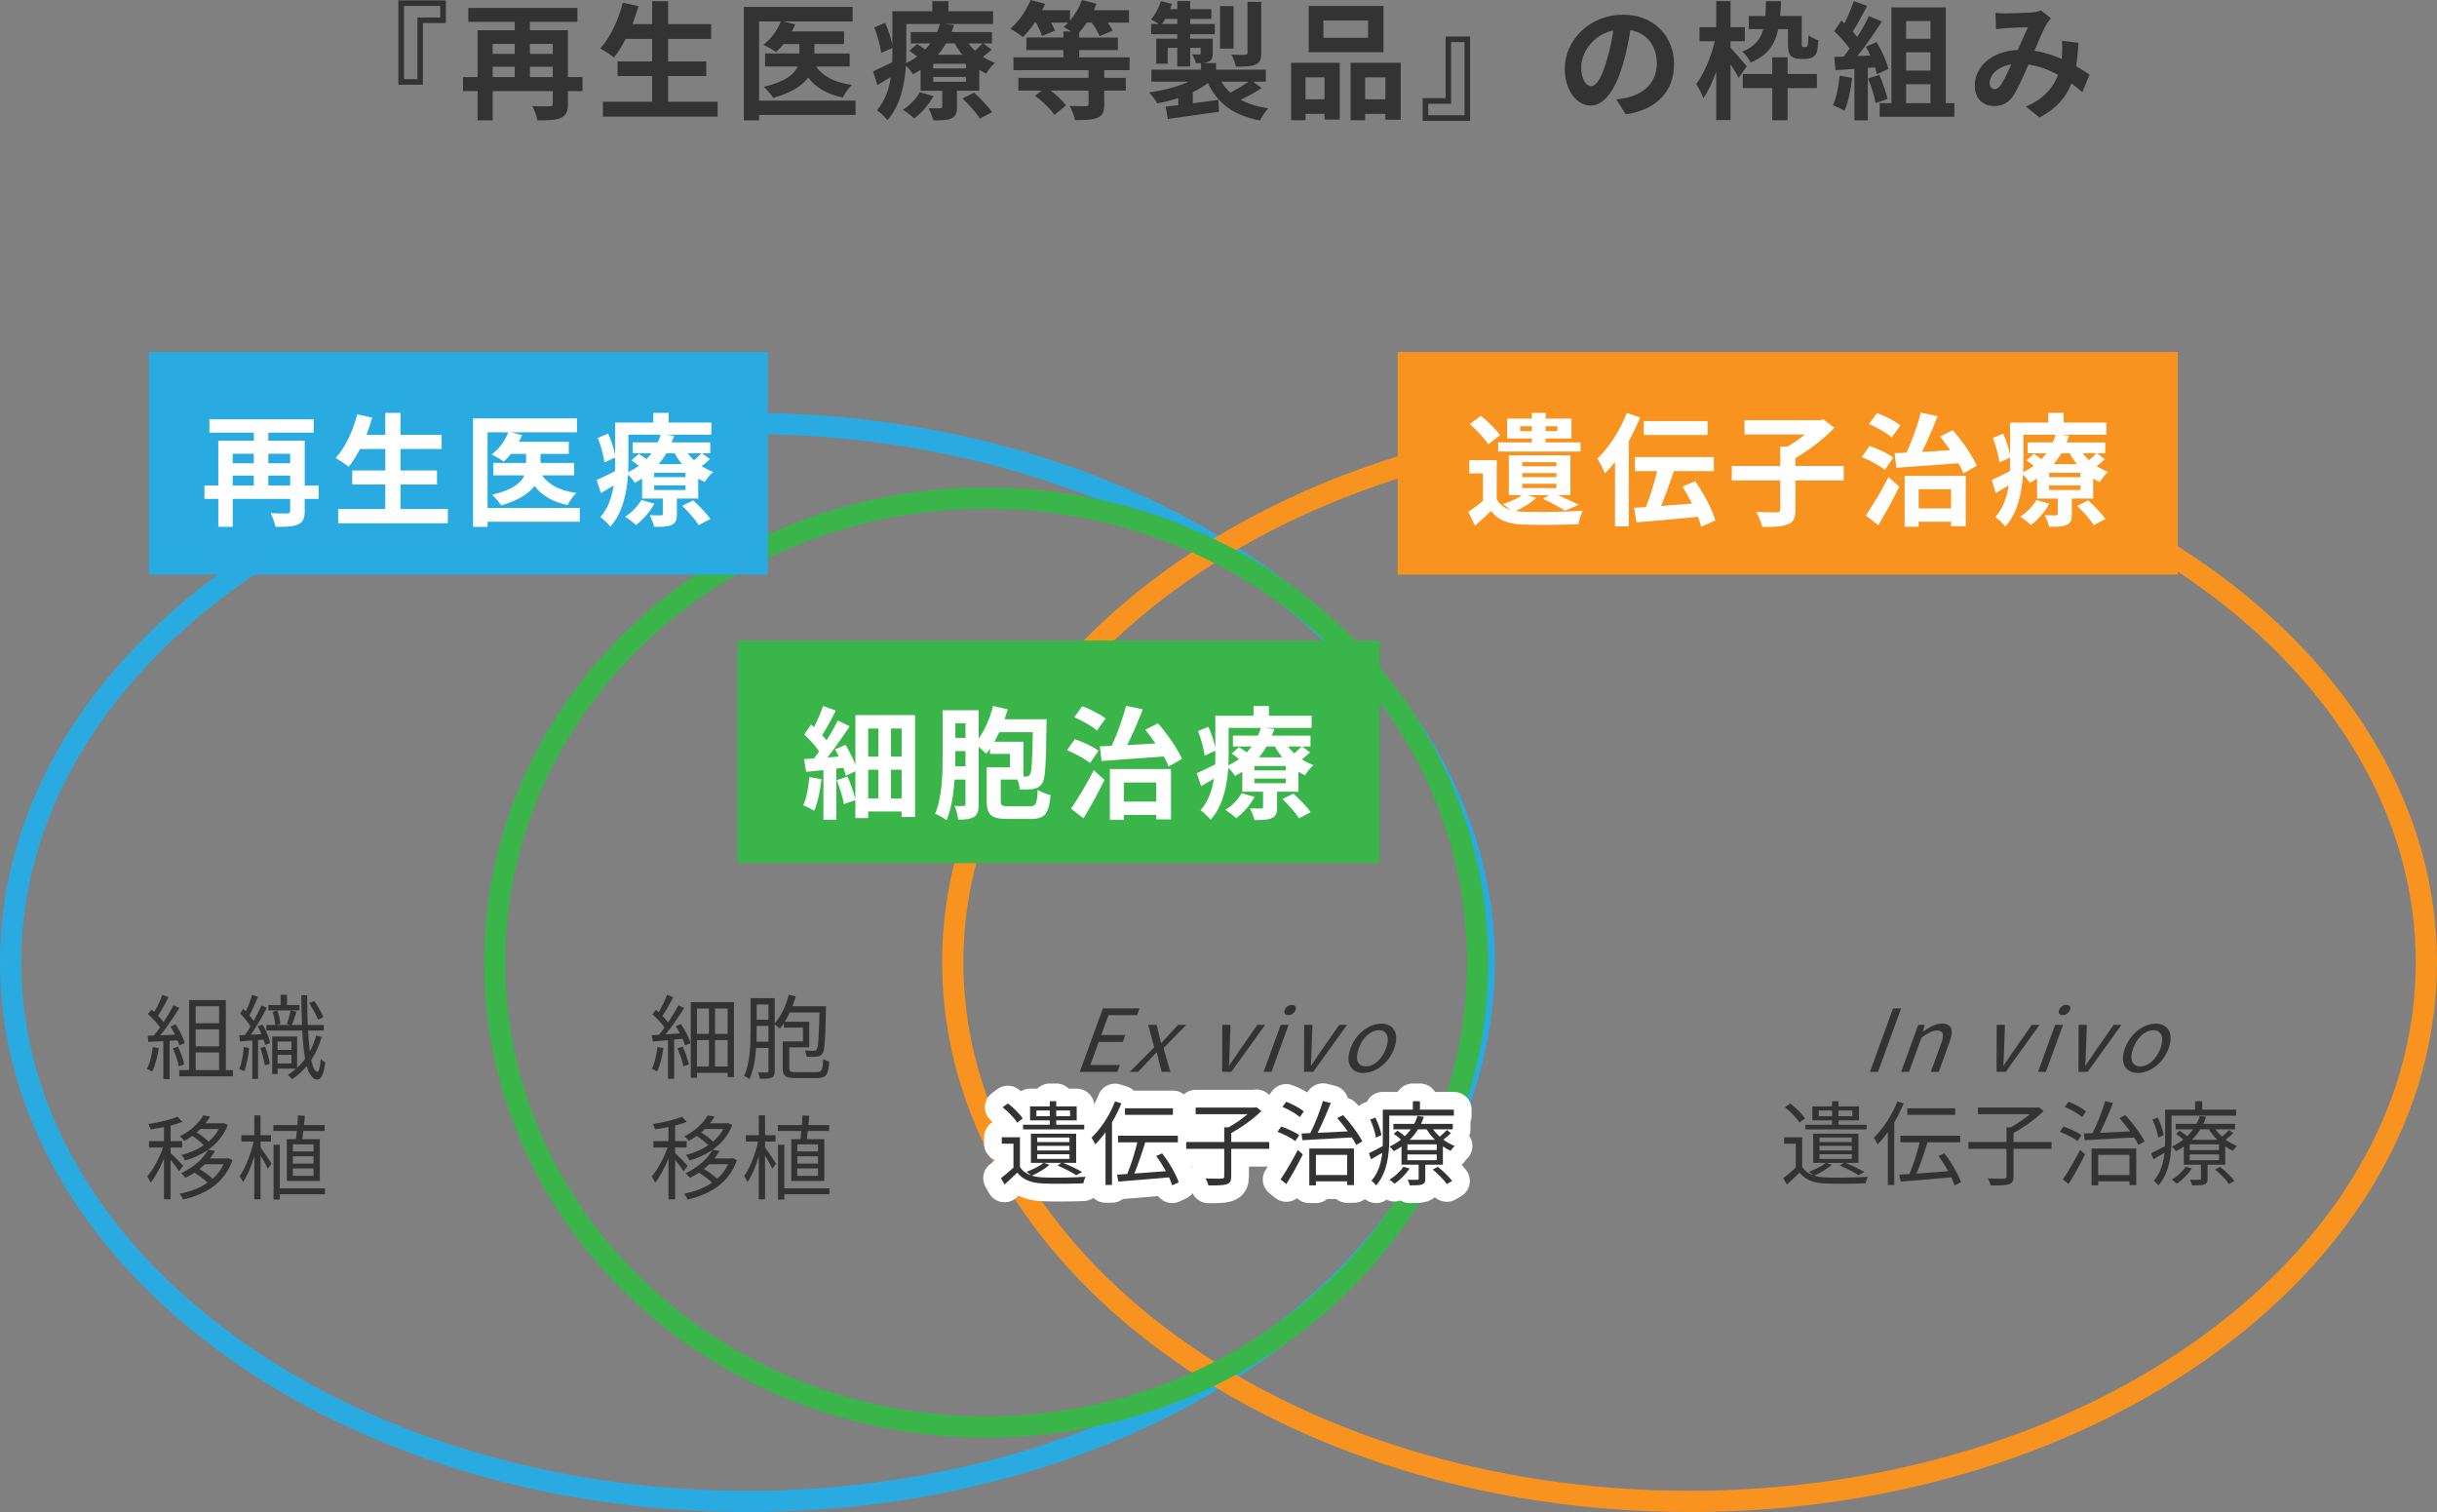 <?xml version="1.0" encoding="UTF-8"?>
<svg xmlns="http://www.w3.org/2000/svg" version="1.1" viewBox="0 0 343.807 213.303">
  <rect x="0" y="0" width="343.807" height="213.303" fill="#808080" stroke="none"/>
  <defs>
    <style>
      .cls-1 {
        fill: #fff;
      }

      .cls-2 {
        fill: #39b54a;
      }

      .cls-3 {
        fill: none;
        stroke: #fff;
        stroke-linecap: round;
        stroke-linejoin: round;
        stroke-width: 5px;
      }

      .cls-4 {
        fill: #f7931e;
      }

      .cls-5 {
        fill: #29abe2;
      }

      .cls-6 {
        fill: #333;
      }
    </style>
  </defs>
  <!-- Generator: Adobe Illustrator 28.7.8, SVG Export Plug-In . SVG Version: 1.2.0 Build 200)  -->
  <g>
    <g id="Layer_2">
      <g>
        <path class="cls-6" d="M59.66,3.259v8.696h-3.457V.054h6.698v3.205h-3.241ZM56.995.846v10.317h1.89V2.467h3.223V.846h-5.113Z"/>
        <path class="cls-6" d="M82.179,12.855h-2.053v1.782c0,1.081-.234,1.657-.99,1.981-.72.342-1.8.359-3.313.359-.108-.576-.432-1.477-.738-2.017.99.055,2.143.036,2.467.036s.432-.09.432-.396v-1.747h-8.48v4.123h-2.125v-4.123h-2.053v-1.98h2.053v-6.608h5.239v-1.188h-6.554v-1.963h15.395v1.963h-6.698v1.188h5.365v6.608h2.053v1.98ZM69.503,6.193v1.404h3.115v-1.404h-3.115ZM69.503,10.875h3.115v-1.458h-3.115v1.458ZM74.761,6.193v1.404h3.223v-1.404h-3.223ZM77.984,10.875v-1.458h-3.223v1.458h3.223Z"/>
        <path class="cls-6" d="M101.241,14.35v2.107h-16.187v-2.107h6.95v-3.619h-4.879v-2.07h4.879v-3.169h-3.727c-.522.99-1.081,1.909-1.674,2.611-.432-.343-1.387-.99-1.927-1.278,1.404-1.513,2.575-3.998,3.187-6.446l2.214.486c-.252.864-.54,1.71-.846,2.538h2.773V.162h2.251v3.24h6.067v2.089h-6.067v3.169h5.383v2.07h-5.383v3.619h6.986Z"/>
        <path class="cls-6" d="M120.699,16.223h-13.612v.756h-2.143V.972h15.34v2.053h-9.741l1.638.414c-.126.343-.288.666-.468.99h7.364v1.783h-4.178v1.332h4.97v1.837h-4.735c.954,1.404,2.665,2.269,5.06,2.593-.468.432-1.026,1.224-1.278,1.782-2.233-.45-3.799-1.387-4.897-2.809-.829,1.116-2.341,2.124-4.934,2.862-.27-.432-.882-1.17-1.314-1.566,3.061-.72,4.285-1.782,4.753-2.862h-4.591v-1.837h4.843v-1.332h-2.232c-.342.432-.702.81-1.062,1.134-.414-.306-1.296-.81-1.783-1.044,1.062-.792,1.981-2.035,2.449-3.277h-3.061v11.163h13.612v2.035Z"/>
        <path class="cls-6" d="M139.886,6.985c-.378.379-.81.721-1.224,1.026.54.343,1.116.648,1.71.864-.432.343-.972,1.026-1.242,1.495-.324-.145-.667-.324-.973-.522v2.953h-3.151v2.305c0,.882-.162,1.314-.81,1.603-.63.27-1.44.27-2.521.27-.126-.54-.432-1.242-.666-1.71.666.018,1.422.018,1.656.018.198,0,.271-.072.271-.252v-2.232h-3.061v-2.953c-.342.216-.702.433-1.081.63-.198-.359-.612-.864-.99-1.188-.18,2.629-.792,5.654-2.611,7.652-.288-.396-1.098-1.152-1.476-1.404,1.152-1.314,1.71-2.988,1.962-4.663-.648.378-1.278.756-1.891,1.116l-.612-1.927c.703-.306,1.675-.792,2.701-1.296.018-.486.018-.954.018-1.404v-.612l-1.585.72c-.09-.936-.504-2.448-.972-3.619l1.531-.63c.45.99.864,2.251,1.026,3.151V1.584h5.635V.162h2.269v1.422h6.302v1.801h-6.77l1.26.162c-.108.324-.216.648-.36.973h5.708v1.602h-1.225l1.17.864ZM131.694,13.558c-.648,1.188-1.71,2.413-2.719,3.151-.36-.343-1.134-.954-1.603-1.225.972-.612,1.873-1.53,2.395-2.467l1.926.54ZM127.859,7.364c0,.485-.018,1.008-.036,1.548.576-.288,1.098-.594,1.566-.936-.36-.288-.738-.576-1.08-.811l1.08-.954c.342.216.756.504,1.134.773.271-.288.522-.576.738-.864h-2.772v-1.602h3.709c.162-.379.306-.757.414-1.135h-4.753v3.979ZM136.285,9.002h-4.627v.648h4.627v-.648ZM136.285,10.857h-4.627v.684h4.627v-.684ZM133.459,6.121c-.324.559-.702,1.099-1.134,1.603h3.439c-.414-.504-.774-1.044-1.081-1.603h-1.224ZM137.42,13.071c.882.811,2.017,1.963,2.539,2.755l-1.729.9c-.45-.774-1.548-1.998-2.431-2.845l1.621-.811ZM136.61,6.121c.27.36.594.703.937,1.026.396-.342.81-.738,1.08-1.026h-2.017Z"/>
        <path class="cls-6" d="M155.78,9.902v1.081h3.043v1.8h-3.043v1.945c0,1.062-.216,1.566-.99,1.891-.756.306-1.782.323-3.115.323-.126-.611-.486-1.44-.774-1.998.918.036,1.999.036,2.287.036s.378-.072.378-.288v-1.909h-5.348c.864.648,1.729,1.459,2.179,2.089l-1.657,1.332c-.504-.81-1.674-1.926-2.719-2.7l.954-.721h-3.312v-1.8h9.903v-1.081h-10.587v-1.818h7.04v-1.026h-5.221v-1.765h5.221v-.864h1.081c-.378-.233-.774-.485-1.044-.63.234-.18.45-.396.648-.612h-2.413c.234.414.432.828.541,1.135l-1.837.756c-.126-.504-.486-1.242-.828-1.891h-.18c-.54.792-1.134,1.494-1.674,2.053-.414-.342-1.296-.937-1.783-1.188,1.17-.972,2.233-2.521,2.863-4.051l2.052.54c-.126.306-.27.594-.432.9h3.943v1.458c.72-.828,1.314-1.872,1.674-2.898l2.053.521c-.09.288-.234.612-.378.919h4.969v1.746h-2.989c.288.414.54.828.684,1.135l-1.836.774c-.198-.505-.648-1.261-1.116-1.909h-.703c-.342.522-.684.99-1.062,1.387v.72h5.456v1.765h-5.456v1.026h7.112v1.818h-3.583Z"/>
        <path class="cls-6" d="M177.992,12.424c-.918.611-2.017,1.206-2.971,1.656,1.08.576,2.377.972,3.907,1.206-.414.414-.919,1.188-1.171,1.711-3.745-.721-5.995-2.413-7.346-5.275-.63.468-1.351.899-2.125,1.278v1.566c1.17-.145,2.395-.307,3.601-.469l.072,1.675c-2.539.36-5.221.72-7.202,1.008l-.306-1.746c.522-.054,1.135-.126,1.783-.198v-1.008c-.954.324-1.962.576-2.971.756-.252-.45-.756-1.152-1.134-1.549,1.98-.27,4.015-.792,5.563-1.512h-5.258v-1.692h7.004v-.919h-.72c-.09-.414-.342-.9-.522-1.242.415.019.847.019.973.019.162,0,.216-.055.216-.198v-.738h-1.477v2.629h-1.818v-2.629h-1.351v2.232h-1.62v-3.529h2.971v-.63h-3.691v-1.44h1.098c-.36-.216-.828-.486-1.116-.63.594-.685,1.098-1.657,1.404-2.593l1.566.396c-.09.252-.18.486-.288.738h1.026V.144h1.818v1.152h2.989v1.368h-2.989v.721h3.475v1.44h-3.475v.63h3.187v2.035c0,.684-.126,1.008-.594,1.224-.234.108-.522.162-.846.181h1.909v.937h7.021v1.692h-1.8l1.206.9ZM166.091,3.385v-.721h-1.71c-.144.253-.288.505-.45.721h2.161ZM174.032,6.859h-1.909V.864h1.909v5.995ZM172.303,11.523c.342.576.774,1.098,1.278,1.548.846-.432,1.836-1.026,2.557-1.548h-3.835ZM177.939,7.472c0,.919-.181,1.369-.828,1.639-.631.271-1.513.288-2.755.288-.091-.504-.379-1.225-.631-1.692.811.036,1.675.036,1.927.018.271,0,.342-.071.342-.306V.27h1.945v7.202Z"/>
        <path class="cls-6" d="M182.146,8.858h6.86v8.013h-2.143v-.811h-2.683v.9h-2.035v-8.103ZM184.181,10.911v3.097h2.683v-3.097h-2.683ZM195.182,7.364h-10.551V.846h10.551v6.519ZM193.003,2.898h-6.302v2.431h6.302v-2.431ZM197.613,8.858v8.03h-2.16v-.828h-2.863v.9h-2.053v-8.103h7.076ZM195.452,14.008v-3.097h-2.863v3.097h2.863Z"/>
        <path class="cls-6" d="M203.945,13.846V5.149h3.457v11.901h-6.698v-3.205h3.241ZM206.61,16.259V5.941h-1.891v8.696h-3.224v1.621h5.114Z"/>
        <path class="cls-6" d="M228.03,14.026c.685-.091,1.188-.181,1.657-.288,2.286-.541,4.051-2.179,4.051-4.771,0-2.467-1.332-4.304-3.728-4.718-.252,1.513-.558,3.169-1.062,4.844-1.062,3.601-2.611,5.798-4.556,5.798-1.963,0-3.637-2.179-3.637-5.186,0-4.105,3.583-7.635,8.21-7.635,4.411,0,7.202,3.079,7.202,6.968,0,3.745-2.305,6.41-6.806,7.095l-1.333-2.106ZM226.644,8.624c.414-1.314.738-2.845.954-4.321-2.953.612-4.52,3.205-4.52,5.168,0,1.801.721,2.683,1.387,2.683.738,0,1.458-1.116,2.179-3.529Z"/>
        <path class="cls-6" d="M245.274,10.983c-.234-.486-.685-1.225-1.135-1.909v7.868h-2.017v-6.859c-.522,1.477-1.134,2.826-1.818,3.763-.198-.612-.666-1.458-1.009-1.98,1.099-1.44,2.125-3.907,2.629-6.05h-2.16v-1.98h2.358V.144h2.017v3.691h2.017v1.98h-2.017v.918c.522.522,1.963,2.233,2.287,2.629l-1.152,1.621ZM250.873,4.104c-.45,2.161-1.477,3.71-3.907,4.718-.198-.486-.738-1.206-1.171-1.53,1.765-.721,2.575-1.747,2.972-3.188h-2.053v-1.854h2.341c.054-.63.071-1.332.09-2.088h2.124c-.036.738-.071,1.44-.126,2.088h3.043v3.745c0,.307,0,.469.055.541.035.071.107.09.18.09h.288c.09,0,.18-.019.234-.055.035-.054.107-.144.126-.342.036-.234.054-.702.071-1.278.324.306.919.576,1.387.721-.054.702-.126,1.458-.234,1.729-.126.323-.342.558-.594.684-.234.145-.63.216-.954.216h-.883c-.432,0-.918-.144-1.224-.432-.271-.324-.396-.685-.396-1.818v-1.945h-1.368ZM252.188,10.442h4.141v1.981h-4.141v4.537h-2.161v-4.537h-4.159v-1.981h4.159v-2.358h2.161v2.358Z"/>
        <path class="cls-6" d="M261.292,10.983c-.18,1.692-.558,3.492-1.08,4.645-.378-.233-1.17-.611-1.639-.773.522-1.062.811-2.665.954-4.178l1.765.307ZM263.507,9.578v7.4h-1.891v-7.256l-2.665.18-.18-1.872,1.332-.054c.271-.343.559-.721.828-1.117-.521-.773-1.404-1.746-2.16-2.467l1.008-1.476c.145.126.288.252.433.378.504-.99,1.008-2.197,1.314-3.133l1.891.666c-.648,1.242-1.387,2.629-2.035,3.637.234.252.45.522.631.757.647-1.009,1.224-2.053,1.656-2.953l1.818.756c-1.008,1.585-2.269,3.421-3.438,4.88l1.818-.072c-.198-.432-.414-.864-.631-1.242l1.513-.666c.721,1.206,1.44,2.772,1.656,3.799l-1.62.756c-.054-.288-.144-.612-.252-.972l-1.026.071ZM265.127,10.569c.486,1.062.955,2.466,1.171,3.385l-1.692.594c-.145-.918-.612-2.377-1.062-3.475l1.584-.504ZM275.715,14.548v1.927h-10.533v-1.927h1.656V1.044h7.67v13.504h1.207ZM268.908,2.971v2.503h3.439v-2.503h-3.439ZM272.348,7.382h-3.439v2.575h3.439v-2.575ZM268.908,14.548h3.439v-2.665h-3.439v2.665Z"/>
        <path class="cls-6" d="M293.769,13c-.469-.414-.99-.847-1.531-1.243-.792,2.017-2.143,3.583-4.519,4.826l-1.909-1.549c2.701-1.152,3.943-2.863,4.538-4.483-1.261-.685-2.665-1.225-4.178-1.44-.666,1.53-1.44,3.295-2.07,4.285-.702,1.08-1.549,1.566-2.773,1.566-1.566,0-2.736-1.08-2.736-2.881,0-2.755,2.503-4.879,6.086-5.041.504-1.152,1.008-2.359,1.422-3.205-.702.018-2.232.072-3.043.126-.378.018-1.008.09-1.458.162l-.09-2.305c.468.054,1.08.072,1.477.072,1.008,0,2.916-.072,3.745-.145.432-.036.899-.144,1.206-.27l1.422,1.116c-.252.27-.449.504-.594.756-.468.756-1.116,2.305-1.746,3.817,1.386.216,2.683.648,3.835,1.152.018-.216.036-.414.054-.612.036-.685.054-1.368-.018-1.944l2.341.27c-.072,1.188-.162,2.305-.343,3.313.738.414,1.387.846,1.909,1.188l-1.026,2.467ZM283.757,9.093c-1.98.306-3.061,1.512-3.061,2.629,0,.504.306.846.666.846s.612-.162.937-.612c.45-.666.954-1.765,1.458-2.862Z"/>
      </g>
      <path class="cls-5" d="M105.448,61.233c56.49,0,102.448,33.436,102.448,74.535s-45.958,74.535-102.448,74.535S3,176.867,3,135.768,48.958,61.233,105.448,61.233M105.448,58.233C47.211,58.233,0,92.946,0,135.768s47.211,77.535,105.448,77.535,105.448-34.714,105.448-77.535-47.211-77.535-105.448-77.535h0Z"/>
      <path class="cls-4" d="M238.359,61.233c56.49,0,102.448,33.436,102.448,74.535s-45.958,74.535-102.448,74.535-102.448-33.436-102.448-74.535,45.958-74.535,102.448-74.535M238.359,58.233c-58.238,0-105.448,34.714-105.448,77.535s47.211,77.535,105.448,77.535,105.448-34.714,105.448-77.535-47.211-77.535-105.448-77.535h0Z"/>
      <path class="cls-2" d="M139.127,71.752c37.403,0,67.832,28.721,67.832,64.024s-30.429,64.024-67.832,64.024-67.832-28.721-67.832-64.024,30.429-64.024,67.832-64.024M139.127,68.752c-39.119,0-70.832,30.008-70.832,67.024s31.713,67.024,70.832,67.024,70.832-30.008,70.832-67.024-31.713-67.024-70.832-67.024h0Z"/>
      <g>
        <path class="cls-6" d="M22.394,147.862c-.182,1.223-.493,2.471-.923,3.303-.156-.117-.546-.299-.754-.364.429-.793.702-1.95.845-3.094l.832.155ZM23.928,146.823v5.408h-.884v-5.356l-2.119.104-.078-.871c.26,0,.56-.014.858-.026.286-.338.585-.741.871-1.157-.391-.585-1.092-1.326-1.703-1.872l.494-.624c.13.104.26.221.39.338.429-.729.884-1.703,1.157-2.418l.857.325c-.441.871-.987,1.911-1.481,2.612.312.312.585.625.793.897.533-.819,1.027-1.664,1.391-2.366l.832.364c-.754,1.222-1.794,2.756-2.69,3.874.649-.025,1.365-.064,2.08-.091-.195-.403-.416-.806-.638-1.157l.716-.312c.546.832,1.104,1.937,1.287,2.639l-.768.364c-.052-.221-.13-.469-.247-.741l-1.118.065ZM25.112,147.655c.377.793.754,1.82.871,2.496l-.768.26c-.117-.676-.48-1.717-.832-2.522l.729-.233ZM32.86,150.957v.884h-7.566v-.884h1.378v-9.88h5.188v9.88h1.001ZM27.608,141.948v2.392h3.302v-2.392h-3.302ZM30.909,145.211h-3.302v2.392h3.302v-2.392ZM27.608,150.957h3.302v-2.483h-3.302v2.483Z"/>
        <path class="cls-6" d="M35.147,147.85c-.116,1.196-.351,2.444-.701,3.276-.144-.104-.508-.26-.689-.325.351-.793.52-1.963.637-3.094l.754.143ZM37.045,144.534c.481.807.937,1.898,1.079,2.588l-.728.299c-.039-.221-.117-.48-.209-.768l-.779.065v5.486h-.807v-5.421c-.637.052-1.222.091-1.755.13l-.078-.871.807-.039c.247-.351.507-.767.767-1.209-.351-.572-.936-1.3-1.456-1.847l.442-.637c.117.117.233.234.351.364.338-.728.689-1.651.884-2.327l.832.286c-.363.858-.806,1.897-1.209,2.601.222.272.43.545.599.793.416-.755.806-1.535,1.092-2.185l.78.325c-.638,1.209-1.508,2.691-2.275,3.809l1.508-.078c-.155-.39-.338-.779-.533-1.117l.689-.248ZM37.397,147.642c.299.768.571,1.769.676,2.432l-.715.221c-.078-.676-.364-1.677-.638-2.444l.677-.208ZM45.378,146.276c-.338,1.196-.818,2.302-1.469,3.264.221,1.04.521,1.638.884,1.664.208.013.377-.689.455-1.82.144.169.494.403.638.481-.234,1.911-.663,2.431-1.118,2.418-.689-.026-1.157-.702-1.495-1.886-.585.703-1.274,1.326-2.055,1.847-.143-.183-.429-.468-.61-.611.416-.26.818-.559,1.17-.884h-2.613v.768h-.767v-5.305h3.522v4.407c.416-.377.793-.793,1.118-1.248-.195-1.093-.312-2.444-.39-3.991h-5.07v-.793h1.261c-.025-.52-.182-1.274-.39-1.859l.676-.156c.234.586.403,1.379.429,1.873l-.559.143h2.015l-.532-.143c.194-.521.416-1.34.52-1.912h-3.133v-.754h1.729v-1.442h.897v1.442h1.755v.754h-1.196l.78.195c-.221.637-.442,1.378-.663,1.859h1.443c-.052-1.287-.078-2.691-.104-4.187h.832c0,1.495.026,2.912.078,4.187h2.263v.793h-2.224c.065,1.105.144,2.105.26,2.938.377-.688.677-1.442.885-2.248l.779.207ZM39.164,146.927v1.184h1.95v-1.184h-1.95ZM41.115,150.021v-1.209h-1.95v1.209h1.95ZM44.871,143.846c-.247-.637-.78-1.612-1.248-2.34l.715-.3c.508.716,1.04,1.678,1.287,2.289l-.754.351Z"/>
        <path class="cls-6" d="M25.254,165.228c-.208-.365-.741-1.08-1.183-1.613v5.564h-.937v-5.746c-.533,1.313-1.222,2.613-1.885,3.406-.091-.273-.325-.65-.481-.884.819-.91,1.717-2.587,2.236-4.069h-1.989v-.91h2.119v-1.976c-.637.13-1.3.233-1.897.325-.053-.222-.183-.533-.3-.754,1.456-.234,3.159-.611,4.108-1.041l.676.729c-.468.195-1.04.377-1.65.52v2.197h1.625v.91h-1.625v.793c.402.338,1.508,1.482,1.768,1.781l-.585.768ZM32.794,163.653c-1.104,3.264-3.848,4.85-6.968,5.564-.091-.246-.312-.624-.494-.818,1.443-.273,2.821-.78,3.952-1.561-.468-.468-1.196-1.001-1.859-1.404-.39.26-.818.508-1.273.741-.13-.221-.403-.52-.611-.663,1.898-.884,3.198-2.171,3.822-3.314-.976.688-2.106,1.183-3.25,1.508-.104-.234-.325-.585-.507-.78,1.117-.272,2.21-.728,3.146-1.378-.416-.416-1.053-.936-1.625-1.3-.351.247-.728.48-1.131.702-.117-.195-.416-.508-.624-.65,1.625-.793,2.73-1.963,3.302-2.951l.962.169c-.182.325-.402.638-.649.949h2.366l.182-.039.598.286c-.571,1.495-1.56,2.639-2.769,3.484l.975.168c-.208.352-.441.703-.715,1.054h2.379l.183-.039.61.272ZM28.271,159.272c-.156.169-.339.325-.521.481.598.364,1.248.858,1.677,1.287.585-.507,1.093-1.093,1.443-1.769h-2.6ZM28.881,164.239c-.233.233-.48.455-.754.676.676.377,1.404.91,1.872,1.378.65-.572,1.17-1.248,1.547-2.054h-2.665Z"/>
        <path class="cls-6" d="M36.759,161.86c.364.48,1.339,1.949,1.561,2.301l-.533.715c-.183-.416-.637-1.223-1.027-1.872v6.188h-.884v-6.071c-.429,1.417-.988,2.782-1.586,3.627-.104-.247-.338-.611-.494-.832.806-1.079,1.599-3.107,1.976-4.875h-1.716v-.897h1.82v-2.808h.884v2.808h1.482v.897h-1.482v.819ZM41.764,160.702c.039-.351.078-.74.117-1.156h-3.314v-.832h3.393c.026-.469.065-.949.078-1.365l.975.052c-.038.416-.077.858-.13,1.313h2.912v.832h-3.003c-.039.416-.091.806-.143,1.156h2.47v5.89h-4.654v-5.89h1.3ZM45.847,168.478h-6.37v.74h-.885v-7.722h.885v6.149h6.37v.832ZM44.235,161.431h-2.925v1.001h2.925v-1.001ZM44.235,163.121h-2.925v1.026h2.925v-1.026ZM44.235,164.837h-2.925v1.04h2.925v-1.04Z"/>
      </g>
      <g>
        <path class="cls-6" d="M96.061,144.457c.572.832,1.145,1.937,1.365,2.665l-.78.377c-.077-.273-.208-.611-.363-.962l-1.17.104v5.552h-.871v-5.461l-2.146.195-.143-.884c.312-.013.649-.039,1.014-.065.26-.299.52-.649.78-1.014-.377-.572-1.079-1.339-1.703-1.872l.494-.638c.13.104.26.222.39.339.429-.729.91-1.729,1.184-2.457l.87.338c-.454.884-1.026,1.924-1.521,2.651.312.312.585.638.793.91.559-.832,1.079-1.703,1.456-2.418l.806.391c-.728,1.183-1.716,2.626-2.613,3.705l2.016-.131c-.182-.351-.377-.701-.585-1.014l.728-.312ZM93.591,147.85c-.169,1.223-.481,2.471-.884,3.303-.156-.117-.546-.3-.754-.364.416-.793.649-1.95.806-3.081l.832.143ZM96.308,147.655c.377.793.741,1.833.885,2.509l-.78.26c-.117-.676-.481-1.729-.846-2.522l.741-.246ZM103.549,141.376v10.569h-.896v-.599h-4.329v.702h-.871v-10.673h6.097ZM98.324,142.272v3.575h1.689v-3.575h-1.689ZM98.324,150.45h1.689v-3.719h-1.689v3.719ZM102.653,142.272h-1.781v3.575h1.781v-3.575ZM102.653,150.45v-3.719h-1.781v3.719h1.781Z"/>
        <path class="cls-6" d="M115.198,151.243c.741,0,.857-.26.936-1.846.222.155.599.299.858.363-.13,1.859-.429,2.327-1.729,2.327h-2.964c-1.442,0-1.872-.26-1.872-1.378v-3.796h2.848v-1.95h-2.691v-.611c-.182.273-.364.521-.559.754-.156-.143-.494-.416-.729-.585v6.54c0,.507-.104.793-.429.961-.312.144-.807.17-1.651.17-.026-.234-.156-.663-.273-.897.572.013,1.093.013,1.235,0,.169-.013.234-.065.234-.233v-3.225h-1.742c-.104,1.534-.364,3.159-.937,4.395-.155-.156-.546-.364-.767-.442.858-1.82.923-4.42.923-6.318v-4.654h3.406v3.562c.871-.988,1.573-2.509,1.989-4.043l.975.221c-.13.468-.286.937-.468,1.392h4.745s0,.324-.013.468c-.091,4.315-.169,5.772-.507,6.214-.208.299-.442.391-.807.43-.312.038-.857.038-1.404.013-.025-.261-.13-.65-.272-.884.546.039,1.053.052,1.273.052.195,0,.3-.039.391-.183.234-.312.325-1.599.416-5.226h-4.199c-.208.468-.442.896-.689,1.3h3.445v3.614h-2.821v2.951c0,.455.169.546,1.001.546h2.848ZM108.411,146.953v-2.224h-1.664v.729c0,.455,0,.962-.026,1.495h1.69ZM106.747,141.7v2.146h1.664v-2.146h-1.664Z"/>
        <path class="cls-6" d="M96.425,165.228c-.208-.365-.741-1.08-1.183-1.613v5.564h-.937v-5.746c-.533,1.313-1.222,2.613-1.885,3.406-.091-.273-.325-.65-.481-.884.819-.91,1.717-2.587,2.236-4.069h-1.989v-.91h2.119v-1.976c-.637.13-1.3.233-1.897.325-.053-.222-.183-.533-.3-.754,1.456-.234,3.159-.611,4.108-1.041l.676.729c-.468.195-1.04.377-1.65.52v2.197h1.625v.91h-1.625v.793c.402.338,1.508,1.482,1.768,1.781l-.585.768ZM103.965,163.653c-1.104,3.264-3.848,4.85-6.968,5.564-.091-.246-.312-.624-.494-.818,1.443-.273,2.821-.78,3.952-1.561-.468-.468-1.196-1.001-1.859-1.404-.39.26-.818.508-1.273.741-.13-.221-.403-.52-.611-.663,1.898-.884,3.198-2.171,3.822-3.314-.976.688-2.106,1.183-3.25,1.508-.104-.234-.325-.585-.507-.78,1.117-.272,2.21-.728,3.146-1.378-.416-.416-1.053-.936-1.625-1.3-.351.247-.728.48-1.131.702-.117-.195-.416-.508-.624-.65,1.625-.793,2.73-1.963,3.302-2.951l.962.169c-.182.325-.402.638-.649.949h2.366l.182-.039.598.286c-.571,1.495-1.56,2.639-2.769,3.484l.975.168c-.208.352-.441.703-.715,1.054h2.379l.183-.039.61.272ZM99.442,159.272c-.156.169-.338.325-.521.481.599.364,1.248.858,1.677,1.287.586-.507,1.093-1.093,1.443-1.769h-2.6ZM100.052,164.239c-.233.233-.48.455-.754.676.676.377,1.404.91,1.872,1.378.65-.572,1.17-1.248,1.547-2.054h-2.665Z"/>
        <path class="cls-6" d="M107.93,161.86c.364.48,1.339,1.949,1.561,2.301l-.533.715c-.182-.416-.637-1.223-1.027-1.872v6.188h-.884v-6.071c-.429,1.417-.988,2.782-1.586,3.627-.104-.247-.338-.611-.494-.832.806-1.079,1.599-3.107,1.976-4.875h-1.716v-.897h1.82v-2.808h.884v2.808h1.482v.897h-1.482v.819ZM112.936,160.702c.038-.351.077-.74.116-1.156h-3.314v-.832h3.393c.026-.469.065-.949.078-1.365l.976.052c-.039.416-.078.858-.131,1.313h2.912v.832h-3.003c-.039.416-.091.806-.143,1.156h2.47v5.89h-4.654v-5.89h1.301ZM117.018,168.478h-6.371v.74h-.884v-7.722h.884v6.149h6.371v.832ZM115.406,161.431h-2.925v1.001h2.925v-1.001ZM115.406,163.121h-2.925v1.026h2.925v-1.026ZM115.406,164.837h-2.925v1.04h2.925v-1.04Z"/>
      </g>
      <g>
        <g>
          <path class="cls-6" d="M148.062,164.319c-.637.572-1.638,1.156-2.482,1.533.468.144,1.001.222,1.586.248,1.43.064,4.42.025,5.98-.092-.117.221-.261.65-.312.924-1.443.064-4.199.09-5.655.025-1.689-.064-2.873-.533-3.666-1.534-.572.546-1.157,1.105-1.794,1.677l-.507-.896c.546-.403,1.183-.949,1.768-1.495v-3.367h-1.65v-.91h2.561v4.187c.364.572.897.962,1.6,1.195-.183-.155-.481-.402-.65-.52.845-.312,1.794-.754,2.366-1.248h-1.769v-4.121h6.384v4.121h-1.847c.976.391,2.055.91,2.691,1.287l-.832.455c-.611-.416-1.664-.949-2.639-1.365l.532-.377h-2.47l.806.273ZM143.5,158.378c-.391-.65-1.262-1.547-2.055-2.172l.741-.545c.793.598,1.69,1.481,2.094,2.119l-.78.598ZM152.964,159.327h-8.632v-.663h3.77v-.611h-2.781v-1.976h2.781v-.729h.91v.729h2.887v1.976h-2.887v.611h3.952v.663ZM148.101,157.468v-.807h-1.885v.807h1.885ZM146.334,161.108h4.55v-.638h-4.55v.638ZM146.334,162.291h4.55v-.65h-4.55v.65ZM146.334,163.487h4.55v-.663h-4.55v.663ZM149.011,156.661v.807h1.95v-.807h-1.95Z"/>
          <path class="cls-6" d="M158.203,155.647c-.364.91-.819,1.833-1.326,2.678v8.841h-.91v-7.449c-.468.649-.949,1.222-1.443,1.716-.091-.208-.377-.728-.546-.936,1.313-1.235,2.574-3.159,3.328-5.123l.897.273ZM165.379,167.218c-.104-.338-.26-.715-.455-1.131-2.574.234-5.278.455-7.15.598l-.182-.975c.429-.025.91-.052,1.43-.091.521-1.222,1.093-3.029,1.431-4.472h-2.718v-.937h8.438v.937h-4.602c-.442,1.43-1.015,3.146-1.547,4.406,1.364-.091,2.925-.208,4.459-.338-.403-.728-.885-1.482-1.365-2.132l.832-.377c.988,1.261,1.976,2.964,2.34,4.082l-.91.429ZM165.47,157.272h-6.76v-.923h6.76v.923Z"/>
          <path class="cls-6" d="M179.054,162.069h-5.355v3.888c0,.649-.168.949-.65,1.104-.48.156-1.326.183-2.56.17-.078-.273-.247-.715-.416-.988,1.04.039,2.002.039,2.274.025.286-.013.364-.078.364-.312v-3.888h-5.369v-.961h5.369v-2.08h.611c.924-.508,1.924-1.196,2.678-1.847h-7.319v-.937h8.333l.234-.052.703.533c-1.105,1.118-2.809,2.327-4.252,3.107v1.274h5.355v.961Z"/>
          <path class="cls-6" d="M182.734,160.965c-.533-.416-1.625-.976-2.51-1.3l.533-.741c.859.286,1.963.793,2.535,1.209l-.559.832ZM180.654,166.386c.701-1.001,1.689-2.691,2.432-4.16l.715.624c-.676,1.365-1.574,2.978-2.328,4.187l-.818-.65ZM183.37,157.585c-.52-.469-1.561-1.079-2.443-1.43l.533-.729c.871.325,1.936.896,2.482,1.365l-.572.793ZM189.482,157.312c1.053,1.131,2.195,2.678,2.717,3.705l-.885.494c-.143-.312-.352-.676-.598-1.053-2.549.156-5.174.286-6.982.39l-.115-.948,1.234-.053c.65-1.287,1.391-3.146,1.781-4.523l1.105.272c-.533,1.353-1.223,2.978-1.848,4.212,1.287-.064,2.77-.13,4.252-.208-.469-.649-1.002-1.313-1.494-1.872l.832-.416ZM184.71,162.018h6.305v5.161h-.963v-.533h-4.406v.572h-.936v-5.2ZM185.646,162.915v2.847h4.406v-2.847h-4.406Z"/>
          <path class="cls-6" d="M195.993,157.377v3.328c0,1.976-.26,4.731-1.846,6.513-.143-.182-.48-.533-.676-.649,1-1.118,1.391-2.562,1.533-3.952-.533.324-1.066.637-1.572.923l-.312-.858c.508-.234,1.195-.598,1.949-1.001.014-.338.014-.663.014-.975v-4.173h4.238v-1.184h1.002v1.184h4.783v.845h-9.113ZM194.109,160.483c-.092-.662-.416-1.729-.807-2.548l.729-.286c.391.807.768,1.834.857,2.483l-.779.351ZM204.704,159.847c-.326.325-.729.663-1.08.923.508.378,1.053.677,1.6.884-.182.17-.441.469-.572.689-.363-.169-.74-.377-1.092-.624v2.587h-2.482v1.977c0,.455-.092.676-.443.806-.363.13-.896.13-1.742.13-.039-.233-.182-.572-.311-.793.637.026,1.182.014,1.352,0,.182,0,.207-.025.207-.169v-1.95h-2.418v-2.561c-.338.234-.701.455-1.104.65-.131-.222-.391-.508-.6-.638.611-.286,1.158-.624,1.625-1.001-.299-.273-.676-.585-1.014-.807l.52-.454c.34.221.729.52,1.041.793.324-.312.611-.638.846-.976h-2.457v-.767h2.938c.195-.377.352-.754.455-1.118l.896.117c-.104.338-.234.676-.391,1.001h4.473v.767h-2.781c.273.364.584.715.949,1.04.35-.299.754-.676.988-.936l.598.429ZM198.853,164.839c-.52.819-1.352,1.625-2.119,2.158-.143-.169-.492-.455-.715-.572.768-.468,1.521-1.144,1.963-1.833l.871.247ZM202.689,161.433h-4.135v.807h4.135v-.807ZM202.689,162.85h-4.135v.819h4.135v-.819ZM202.443,160.796c-.455-.455-.859-.962-1.17-1.482h-1.223c-.312.521-.703,1.015-1.184,1.482h3.576ZM202.845,164.604c.729.572,1.6,1.418,2.016,1.989l-.754.442c-.377-.585-1.248-1.443-1.977-2.055l.715-.377Z"/>
        </g>
        <g>
          <path class="cls-3" d="M148.062,164.319c-.637.572-1.638,1.156-2.482,1.533.468.144,1.001.222,1.586.248,1.43.064,4.42.025,5.98-.092-.117.221-.261.65-.312.924-1.443.064-4.199.09-5.655.025-1.689-.064-2.873-.533-3.666-1.534-.572.546-1.157,1.105-1.794,1.677l-.507-.896c.546-.403,1.183-.949,1.768-1.495v-3.367h-1.65v-.91h2.561v4.187c.364.572.897.962,1.6,1.195-.183-.155-.481-.402-.65-.52.845-.312,1.794-.754,2.366-1.248h-1.769v-4.121h6.384v4.121h-1.847c.976.391,2.055.91,2.691,1.287l-.832.455c-.611-.416-1.664-.949-2.639-1.365l.532-.377h-2.47l.806.273ZM143.5,158.378c-.391-.65-1.262-1.547-2.055-2.172l.741-.545c.793.598,1.69,1.481,2.094,2.119l-.78.598ZM152.964,159.327h-8.632v-.663h3.77v-.611h-2.781v-1.976h2.781v-.729h.91v.729h2.887v1.976h-2.887v.611h3.952v.663ZM148.101,157.468v-.807h-1.885v.807h1.885ZM146.334,161.108h4.55v-.638h-4.55v.638ZM146.334,162.291h4.55v-.65h-4.55v.65ZM146.334,163.487h4.55v-.663h-4.55v.663ZM149.011,156.661v.807h1.95v-.807h-1.95Z"/>
          <path class="cls-3" d="M158.203,155.647c-.364.91-.819,1.833-1.326,2.678v8.841h-.91v-7.449c-.468.649-.949,1.222-1.443,1.716-.091-.208-.377-.728-.546-.936,1.313-1.235,2.574-3.159,3.328-5.123l.897.273ZM165.379,167.218c-.104-.338-.26-.715-.455-1.131-2.574.234-5.278.455-7.15.598l-.182-.975c.429-.025.91-.052,1.43-.091.521-1.222,1.093-3.029,1.431-4.472h-2.718v-.937h8.438v.937h-4.602c-.442,1.43-1.015,3.146-1.547,4.406,1.364-.091,2.925-.208,4.459-.338-.403-.728-.885-1.482-1.365-2.132l.832-.377c.988,1.261,1.976,2.964,2.34,4.082l-.91.429ZM165.47,157.272h-6.76v-.923h6.76v.923Z"/>
          <path class="cls-3" d="M179.054,162.069h-5.355v3.888c0,.649-.168.949-.65,1.104-.48.156-1.326.183-2.56.17-.078-.273-.247-.715-.416-.988,1.04.039,2.002.039,2.274.025.286-.013.364-.078.364-.312v-3.888h-5.369v-.961h5.369v-2.08h.611c.924-.508,1.924-1.196,2.678-1.847h-7.319v-.937h8.333l.234-.052.703.533c-1.105,1.118-2.809,2.327-4.252,3.107v1.274h5.355v.961Z"/>
          <path class="cls-3" d="M182.734,160.965c-.533-.416-1.625-.976-2.51-1.3l.533-.741c.859.286,1.963.793,2.535,1.209l-.559.832ZM180.654,166.386c.701-1.001,1.689-2.691,2.432-4.16l.715.624c-.676,1.365-1.574,2.978-2.328,4.187l-.818-.65ZM183.37,157.585c-.52-.469-1.561-1.079-2.443-1.43l.533-.729c.871.325,1.936.896,2.482,1.365l-.572.793ZM189.482,157.312c1.053,1.131,2.195,2.678,2.717,3.705l-.885.494c-.143-.312-.352-.676-.598-1.053-2.549.156-5.174.286-6.982.39l-.115-.948,1.234-.053c.65-1.287,1.391-3.146,1.781-4.523l1.105.272c-.533,1.353-1.223,2.978-1.848,4.212,1.287-.064,2.77-.13,4.252-.208-.469-.649-1.002-1.313-1.494-1.872l.832-.416ZM184.71,162.018h6.305v5.161h-.963v-.533h-4.406v.572h-.936v-5.2ZM185.646,162.915v2.847h4.406v-2.847h-4.406Z"/>
          <path class="cls-3" d="M195.993,157.377v3.328c0,1.976-.26,4.731-1.846,6.513-.143-.182-.48-.533-.676-.649,1-1.118,1.391-2.562,1.533-3.952-.533.324-1.066.637-1.572.923l-.312-.858c.508-.234,1.195-.598,1.949-1.001.014-.338.014-.663.014-.975v-4.173h4.238v-1.184h1.002v1.184h4.783v.845h-9.113ZM194.109,160.483c-.092-.662-.416-1.729-.807-2.548l.729-.286c.391.807.768,1.834.857,2.483l-.779.351ZM204.704,159.847c-.326.325-.729.663-1.08.923.508.378,1.053.677,1.6.884-.182.17-.441.469-.572.689-.363-.169-.74-.377-1.092-.624v2.587h-2.482v1.977c0,.455-.092.676-.443.806-.363.13-.896.13-1.742.13-.039-.233-.182-.572-.311-.793.637.026,1.182.014,1.352,0,.182,0,.207-.025.207-.169v-1.95h-2.418v-2.561c-.338.234-.701.455-1.104.65-.131-.222-.391-.508-.6-.638.611-.286,1.158-.624,1.625-1.001-.299-.273-.676-.585-1.014-.807l.52-.454c.34.221.729.52,1.041.793.324-.312.611-.638.846-.976h-2.457v-.767h2.938c.195-.377.352-.754.455-1.118l.896.117c-.104.338-.234.676-.391,1.001h4.473v.767h-2.781c.273.364.584.715.949,1.04.35-.299.754-.676.988-.936l.598.429ZM198.853,164.839c-.52.819-1.352,1.625-2.119,2.158-.143-.169-.492-.455-.715-.572.768-.468,1.521-1.144,1.963-1.833l.871.247ZM202.689,161.433h-4.135v.807h4.135v-.807ZM202.689,162.85h-4.135v.819h4.135v-.819ZM202.443,160.796c-.455-.455-.859-.962-1.17-1.482h-1.223c-.312.521-.703,1.015-1.184,1.482h3.576ZM202.845,164.604c.729.572,1.6,1.418,2.016,1.989l-.754.442c-.377-.585-1.248-1.443-1.977-2.055l.715-.377Z"/>
        </g>
        <g>
          <path class="cls-6" d="M148.062,164.319c-.637.572-1.638,1.156-2.482,1.533.468.144,1.001.222,1.586.248,1.43.064,4.42.025,5.98-.092-.117.221-.261.65-.312.924-1.443.064-4.199.09-5.655.025-1.689-.064-2.873-.533-3.666-1.534-.572.546-1.157,1.105-1.794,1.677l-.507-.896c.546-.403,1.183-.949,1.768-1.495v-3.367h-1.65v-.91h2.561v4.187c.364.572.897.962,1.6,1.195-.183-.155-.481-.402-.65-.52.845-.312,1.794-.754,2.366-1.248h-1.769v-4.121h6.384v4.121h-1.847c.976.391,2.055.91,2.691,1.287l-.832.455c-.611-.416-1.664-.949-2.639-1.365l.532-.377h-2.47l.806.273ZM143.5,158.378c-.391-.65-1.262-1.547-2.055-2.172l.741-.545c.793.598,1.69,1.481,2.094,2.119l-.78.598ZM152.964,159.327h-8.632v-.663h3.77v-.611h-2.781v-1.976h2.781v-.729h.91v.729h2.887v1.976h-2.887v.611h3.952v.663ZM148.101,157.468v-.807h-1.885v.807h1.885ZM146.334,161.108h4.55v-.638h-4.55v.638ZM146.334,162.291h4.55v-.65h-4.55v.65ZM146.334,163.487h4.55v-.663h-4.55v.663ZM149.011,156.661v.807h1.95v-.807h-1.95Z"/>
          <path class="cls-6" d="M158.203,155.647c-.364.91-.819,1.833-1.326,2.678v8.841h-.91v-7.449c-.468.649-.949,1.222-1.443,1.716-.091-.208-.377-.728-.546-.936,1.313-1.235,2.574-3.159,3.328-5.123l.897.273ZM165.379,167.218c-.104-.338-.26-.715-.455-1.131-2.574.234-5.278.455-7.15.598l-.182-.975c.429-.025.91-.052,1.43-.091.521-1.222,1.093-3.029,1.431-4.472h-2.718v-.937h8.438v.937h-4.602c-.442,1.43-1.015,3.146-1.547,4.406,1.364-.091,2.925-.208,4.459-.338-.403-.728-.885-1.482-1.365-2.132l.832-.377c.988,1.261,1.976,2.964,2.34,4.082l-.91.429ZM165.47,157.272h-6.76v-.923h6.76v.923Z"/>
          <path class="cls-6" d="M179.054,162.069h-5.355v3.888c0,.649-.168.949-.65,1.104-.48.156-1.326.183-2.56.17-.078-.273-.247-.715-.416-.988,1.04.039,2.002.039,2.274.025.286-.013.364-.078.364-.312v-3.888h-5.369v-.961h5.369v-2.08h.611c.924-.508,1.924-1.196,2.678-1.847h-7.319v-.937h8.333l.234-.052.703.533c-1.105,1.118-2.809,2.327-4.252,3.107v1.274h5.355v.961Z"/>
          <path class="cls-6" d="M182.734,160.965c-.533-.416-1.625-.976-2.51-1.3l.533-.741c.859.286,1.963.793,2.535,1.209l-.559.832ZM180.654,166.386c.701-1.001,1.689-2.691,2.432-4.16l.715.624c-.676,1.365-1.574,2.978-2.328,4.187l-.818-.65ZM183.37,157.585c-.52-.469-1.561-1.079-2.443-1.43l.533-.729c.871.325,1.936.896,2.482,1.365l-.572.793ZM189.482,157.312c1.053,1.131,2.195,2.678,2.717,3.705l-.885.494c-.143-.312-.352-.676-.598-1.053-2.549.156-5.174.286-6.982.39l-.115-.948,1.234-.053c.65-1.287,1.391-3.146,1.781-4.523l1.105.272c-.533,1.353-1.223,2.978-1.848,4.212,1.287-.064,2.77-.13,4.252-.208-.469-.649-1.002-1.313-1.494-1.872l.832-.416ZM184.71,162.018h6.305v5.161h-.963v-.533h-4.406v.572h-.936v-5.2ZM185.646,162.915v2.847h4.406v-2.847h-4.406Z"/>
          <path class="cls-6" d="M195.993,157.377v3.328c0,1.976-.26,4.731-1.846,6.513-.143-.182-.48-.533-.676-.649,1-1.118,1.391-2.562,1.533-3.952-.533.324-1.066.637-1.572.923l-.312-.858c.508-.234,1.195-.598,1.949-1.001.014-.338.014-.663.014-.975v-4.173h4.238v-1.184h1.002v1.184h4.783v.845h-9.113ZM194.109,160.483c-.092-.662-.416-1.729-.807-2.548l.729-.286c.391.807.768,1.834.857,2.483l-.779.351ZM204.704,159.847c-.326.325-.729.663-1.08.923.508.378,1.053.677,1.6.884-.182.17-.441.469-.572.689-.363-.169-.74-.377-1.092-.624v2.587h-2.482v1.977c0,.455-.092.676-.443.806-.363.13-.896.13-1.742.13-.039-.233-.182-.572-.311-.793.637.026,1.182.014,1.352,0,.182,0,.207-.025.207-.169v-1.95h-2.418v-2.561c-.338.234-.701.455-1.104.65-.131-.222-.391-.508-.6-.638.611-.286,1.158-.624,1.625-1.001-.299-.273-.676-.585-1.014-.807l.52-.454c.34.221.729.52,1.041.793.324-.312.611-.638.846-.976h-2.457v-.767h2.938c.195-.377.352-.754.455-1.118l.896.117c-.104.338-.234.676-.391,1.001h4.473v.767h-2.781c.273.364.584.715.949,1.04.35-.299.754-.676.988-.936l.598.429ZM198.853,164.839c-.52.819-1.352,1.625-2.119,2.158-.143-.169-.492-.455-.715-.572.768-.468,1.521-1.144,1.963-1.833l.871.247ZM202.689,161.433h-4.135v.807h4.135v-.807ZM202.689,162.85h-4.135v.819h4.135v-.819ZM202.443,160.796c-.455-.455-.859-.962-1.17-1.482h-1.223c-.312.521-.703,1.015-1.184,1.482h3.576ZM202.845,164.604c.729.572,1.6,1.418,2.016,1.989l-.754.442c-.377-.585-1.248-1.443-1.977-2.055l.715-.377Z"/>
        </g>
      </g>
      <g>
        <path class="cls-6" d="M258.427,164.319c-.638.572-1.639,1.156-2.483,1.533.468.144,1.001.222,1.586.248,1.43.064,4.42.025,5.98-.092-.117.221-.261.65-.312.924-1.442.064-4.199.09-5.655.025-1.689-.064-2.873-.533-3.666-1.534-.572.546-1.157,1.105-1.794,1.677l-.507-.896c.546-.403,1.183-.949,1.768-1.495v-3.367h-1.65v-.91h2.561v4.187c.364.572.897.962,1.6,1.195-.183-.155-.481-.402-.65-.52.845-.312,1.794-.754,2.366-1.248h-1.769v-4.121h6.384v4.121h-1.847c.976.391,2.055.91,2.691,1.287l-.832.455c-.611-.416-1.664-.949-2.639-1.365l.533-.377h-2.471l.807.273ZM253.864,158.378c-.391-.65-1.261-1.547-2.055-2.172l.741-.545c.793.598,1.69,1.481,2.094,2.119l-.78.598ZM263.327,159.327h-8.632v-.663h3.77v-.611h-2.781v-1.976h2.781v-.729h.91v.729h2.887v1.976h-2.887v.611h3.952v.663ZM258.465,157.468v-.807h-1.885v.807h1.885ZM256.698,161.108h4.55v-.638h-4.55v.638ZM256.698,162.291h4.55v-.65h-4.55v.65ZM256.698,163.487h4.55v-.663h-4.55v.663ZM259.375,156.661v.807h1.95v-.807h-1.95Z"/>
        <path class="cls-6" d="M268.567,155.647c-.364.91-.819,1.833-1.326,2.678v8.841h-.91v-7.449c-.468.649-.949,1.222-1.443,1.716-.091-.208-.377-.728-.546-.936,1.313-1.235,2.574-3.159,3.328-5.123l.897.273ZM275.742,167.218c-.104-.338-.26-.715-.455-1.131-2.574.234-5.278.455-7.15.598l-.182-.975c.429-.025.91-.052,1.43-.091.521-1.222,1.093-3.029,1.431-4.472h-2.717v-.937h8.437v.937h-4.602c-.442,1.43-1.015,3.146-1.548,4.406,1.365-.091,2.926-.208,4.46-.338-.403-.728-.885-1.482-1.365-2.132l.832-.377c.988,1.261,1.976,2.964,2.34,4.082l-.91.429ZM275.833,157.272h-6.76v-.923h6.76v.923Z"/>
        <path class="cls-6" d="M289.419,162.069h-5.356v3.888c0,.649-.169.949-.65,1.104-.48.156-1.326.183-2.561.17-.078-.273-.247-.715-.416-.988,1.04.039,2.002.039,2.274.025.286-.013.364-.078.364-.312v-3.888h-5.369v-.961h5.369v-2.08h.611c.923-.508,1.924-1.196,2.678-1.847h-7.319v-.937h8.333l.234-.052.702.533c-1.105,1.118-2.809,2.327-4.251,3.107v1.274h5.356v.961Z"/>
        <path class="cls-6" d="M293.097,160.965c-.532-.416-1.625-.976-2.509-1.3l.533-.741c.858.286,1.963.793,2.535,1.209l-.56.832ZM291.017,166.386c.702-1.001,1.69-2.691,2.432-4.16l.715.624c-.676,1.365-1.573,2.978-2.327,4.187l-.819-.65ZM293.735,157.585c-.521-.469-1.561-1.079-2.444-1.43l.533-.729c.871.325,1.937.896,2.482,1.365l-.571.793ZM299.845,157.312c1.053,1.131,2.196,2.678,2.717,3.705l-.884.494c-.144-.312-.352-.676-.599-1.053-2.548.156-5.174.286-6.98.39l-.117-.948,1.234-.053c.65-1.287,1.392-3.146,1.781-4.523l1.105.272c-.533,1.353-1.223,2.978-1.847,4.212,1.287-.064,2.77-.13,4.252-.208-.469-.649-1.001-1.313-1.495-1.872l.832-.416ZM295.074,162.018h6.305v5.161h-.962v-.533h-4.407v.572h-.936v-5.2ZM296.009,162.915v2.847h4.407v-2.847h-4.407Z"/>
        <path class="cls-6" d="M306.358,157.377v3.328c0,1.976-.261,4.731-1.847,6.513-.143-.182-.48-.533-.676-.649,1.001-1.118,1.391-2.562,1.534-3.952-.533.324-1.066.637-1.573.923l-.312-.858c.507-.234,1.195-.598,1.95-1.001.013-.338.013-.663.013-.975v-4.173h4.238v-1.184h1.001v1.184h4.784v.845h-9.113ZM304.472,160.483c-.091-.662-.416-1.729-.806-2.548l.728-.286c.391.807.768,1.834.858,2.483l-.78.351ZM315.068,159.847c-.325.325-.728.663-1.079.923.507.378,1.053.677,1.6.884-.183.17-.442.469-.572.689-.364-.169-.741-.377-1.092-.624v2.587h-2.483v1.977c0,.455-.091.676-.442.806-.364.13-.896.13-1.742.13-.039-.233-.182-.572-.312-.793.637.026,1.183.014,1.352,0,.183,0,.208-.025.208-.169v-1.95h-2.418v-2.561c-.338.234-.702.455-1.104.65-.13-.222-.391-.508-.599-.638.611-.286,1.157-.624,1.625-1.001-.299-.273-.676-.585-1.014-.807l.521-.454c.338.221.728.52,1.039.793.325-.312.611-.638.846-.976h-2.457v-.767h2.938c.195-.377.352-.754.455-1.118l.897.117c-.104.338-.234.676-.39,1.001h4.472v.767h-2.782c.273.364.585.715.949,1.04.351-.299.754-.676.988-.936l.598.429ZM309.217,164.839c-.52.819-1.352,1.625-2.118,2.158-.144-.169-.494-.455-.716-.572.768-.468,1.521-1.144,1.964-1.833l.87.247ZM313.053,161.433h-4.135v.807h4.135v-.807ZM313.053,162.85h-4.135v.819h4.135v-.819ZM312.806,160.796c-.455-.455-.858-.962-1.17-1.482h-1.223c-.312.521-.702,1.015-1.183,1.482h3.575ZM313.208,164.604c.729.572,1.6,1.418,2.016,1.989l-.754.442c-.377-.585-1.248-1.443-1.977-2.055l.715-.377Z"/>
      </g>
      <g>
        <path class="cls-6" d="M267.069,142.251h1.137l-3.259,8.955h-1.137l3.259-8.955Z"/>
        <path class="cls-6" d="M270.62,144.572h.917l-.249.953h.037c.862-.623,1.729-1.124,2.634-1.124,1.393,0,1.699.904,1.081,2.602l-1.529,4.203h-1.112l1.476-4.057c.454-1.245.266-1.771-.613-1.771-.686,0-1.273.342-2.19,1.014l-1.752,4.813h-1.112l2.414-6.634Z"/>
        <path class="cls-6" d="M281.689,144.572h1.161l-.128,3.775c-.027.647-.068,1.331-.087,1.954h.049c.422-.623.891-1.307,1.321-1.954l2.634-3.775h1.1l-4.773,6.634h-1.295l.019-6.634Z"/>
        <path class="cls-6" d="M289.934,144.572h1.112l-2.414,6.634h-1.112l2.414-6.634ZM290.488,142.483c.164-.452.592-.721,1.031-.721s.673.269.509.721c-.151.415-.593.721-1.033.721s-.658-.306-.507-.721Z"/>
        <path class="cls-6" d="M293.244,144.572h1.161l-.128,3.775c-.027.647-.068,1.331-.087,1.954h.049c.422-.623.891-1.307,1.321-1.954l2.634-3.775h1.1l-4.773,6.634h-1.295l.019-6.634Z"/>
        <path class="cls-6" d="M299.781,147.896c.805-2.211,2.727-3.494,4.352-3.494s2.613,1.283,1.809,3.494c-.801,2.199-2.717,3.469-4.344,3.469s-2.617-1.27-1.816-3.469ZM304.792,147.896c.556-1.527.151-2.566-.998-2.566s-2.297,1.039-2.854,2.566c-.556,1.527-.154,2.541.994,2.541s2.301-1.014,2.857-2.541Z"/>
      </g>
      <g>
        <path class="cls-6" d="M155.593,142.251h5.17l-.347.953h-4.033l-1.022,2.81h3.397l-.352.966h-3.397l-1.188,3.262h4.167l-.351.965h-5.304l3.259-8.955Z"/>
        <path class="cls-6" d="M162.84,147.749l-.86-3.177h1.197l.359,1.466c.074.367.173.733.26,1.1h.049c.341-.366.67-.732.999-1.1l1.353-1.466h1.161l-3.213,3.286.97,3.348h-1.223l-.413-1.552c-.073-.403-.17-.807-.277-1.185h-.061c-.371.378-.737.781-1.116,1.185l-1.457,1.552h-1.173l3.445-3.457Z"/>
        <path class="cls-6" d="M172.436,144.572h1.161l-.128,3.775c-.027.647-.068,1.331-.087,1.954h.049c.422-.623.891-1.307,1.321-1.954l2.634-3.775h1.1l-4.773,6.634h-1.295l.019-6.634Z"/>
        <path class="cls-6" d="M180.682,144.572h1.112l-2.414,6.634h-1.112l2.414-6.634ZM181.236,142.483c.164-.452.592-.721,1.031-.721s.673.269.509.721c-.151.415-.593.721-1.033.721s-.658-.306-.507-.721Z"/>
        <path class="cls-6" d="M183.992,144.572h1.161l-.128,3.775c-.027.647-.068,1.331-.087,1.954h.049c.422-.623.891-1.307,1.321-1.954l2.634-3.775h1.1l-4.773,6.634h-1.295l.019-6.634Z"/>
        <path class="cls-6" d="M190.528,147.896c.805-2.211,2.727-3.494,4.352-3.494s2.613,1.283,1.809,3.494c-.801,2.199-2.717,3.469-4.344,3.469s-2.617-1.27-1.816-3.469ZM195.539,147.896c.556-1.527.151-2.566-.998-2.566s-2.297,1.039-2.854,2.566c-.556,1.527-.154,2.541.994,2.541s2.301-1.014,2.857-2.541Z"/>
      </g>
      <rect class="cls-4" x="197.181" y="49.654" width="110.055" height="31.409"/>
      <rect class="cls-5" x="21.009" y="49.654" width="87.307" height="31.409"/>
      <g>
        <path class="cls-1" d="M44.948,70.38h-1.962v1.704c0,1.033-.224,1.584-.947,1.894-.688.327-1.721.344-3.167.344-.103-.551-.413-1.412-.705-1.928.946.052,2.048.035,2.357.035s.413-.086.413-.379v-1.669h-8.106v3.941h-2.031v-3.941h-1.962v-1.894h1.962v-6.317h5.009v-1.136h-6.265v-1.876h14.716v1.876h-6.403v1.136h5.13v6.317h1.962v1.894ZM32.83,64.012v1.343h2.978v-1.343h-2.978ZM32.83,68.487h2.978v-1.394h-2.978v1.394ZM37.856,64.012v1.343h3.081v-1.343h-3.081ZM40.937,68.487v-1.394h-3.081v1.394h3.081Z"/>
        <path class="cls-1" d="M63.183,71.809v2.014h-15.474v-2.014h6.644v-3.459h-4.664v-1.979h4.664v-3.029h-3.562c-.499.946-1.032,1.824-1.601,2.496-.413-.327-1.325-.947-1.842-1.222,1.343-1.446,2.461-3.821,3.047-6.162l2.117.465c-.241.826-.517,1.635-.81,2.427h2.65v-3.098h2.151v3.098h5.801v1.997h-5.801v3.029h5.146v1.979h-5.146v3.459h6.679Z"/>
        <path class="cls-1" d="M81.797,73.599h-13.013v.723h-2.048v-15.301h14.664v1.962h-9.312l1.566.396c-.12.327-.275.637-.447.947h7.04v1.704h-3.994v1.273h4.751v1.756h-4.526c.912,1.342,2.547,2.168,4.836,2.479-.447.413-.98,1.17-1.222,1.704-2.135-.43-3.632-1.325-4.682-2.685-.792,1.067-2.237,2.031-4.716,2.737-.259-.413-.844-1.119-1.257-1.498,2.926-.688,4.097-1.704,4.544-2.736h-4.389v-1.756h4.63v-1.273h-2.135c-.327.413-.671.774-1.016,1.084-.396-.292-1.239-.774-1.704-.998,1.016-.757,1.894-1.945,2.342-3.133h-2.927v10.671h13.013v1.945Z"/>
        <path class="cls-1" d="M100.154,64.769c-.361.362-.774.688-1.17.981.516.327,1.066.62,1.635.826-.413.327-.93.981-1.188,1.429-.31-.138-.637-.31-.93-.499v2.823h-3.012v2.203c0,.843-.155,1.256-.774,1.532-.603.258-1.377.258-2.41.258-.12-.516-.413-1.188-.637-1.635.637.018,1.359.018,1.584.018.188,0,.258-.069.258-.241v-2.134h-2.926v-2.823c-.327.207-.672.413-1.033.603-.189-.344-.585-.826-.946-1.136-.173,2.513-.758,5.405-2.496,7.315-.275-.378-1.05-1.102-1.411-1.342,1.102-1.256,1.635-2.857,1.876-4.458-.62.362-1.222.723-1.808,1.067l-.585-1.842c.671-.292,1.601-.757,2.582-1.239.017-.465.017-.912.017-1.342v-.585l-1.514.688c-.087-.895-.482-2.341-.93-3.459l1.463-.603c.43.947.826,2.151.98,3.012v-4.579h5.388v-1.359h2.169v1.359h6.024v1.721h-6.472l1.204.155c-.103.31-.206.62-.344.93h5.456v1.532h-1.17l1.118.826ZM92.323,71.052c-.62,1.136-1.636,2.306-2.6,3.012-.344-.327-1.084-.912-1.531-1.17.93-.585,1.79-1.463,2.289-2.358l1.842.517ZM88.657,65.131c0,.464-.018.964-.035,1.48.551-.275,1.051-.568,1.498-.895-.345-.275-.706-.551-1.033-.774l1.033-.912c.327.206.723.481,1.084.74.258-.275.499-.551.706-.826h-2.651v-1.532h3.546c.155-.361.293-.723.396-1.084h-4.544v3.804ZM96.711,66.697h-4.424v.62h4.424v-.62ZM96.711,68.47h-4.424v.654h4.424v-.654ZM94.009,63.943c-.31.534-.671,1.05-1.084,1.532h3.287c-.396-.481-.74-.998-1.032-1.532h-1.171ZM97.795,70.587c.844.774,1.928,1.876,2.428,2.633l-1.652.861c-.431-.74-1.48-1.911-2.324-2.72l1.549-.774ZM97.021,63.943c.259.344.568.671.896.981.379-.327.774-.706,1.032-.981h-1.928Z"/>
      </g>
      <g>
        <path class="cls-1" d="M216.733,70.243c-.74.706-1.894,1.394-2.909,1.841.31.052.62.086.964.104,2.065.086,6.145.034,8.503-.155-.224.447-.517,1.36-.603,1.911-2.117.103-5.817.138-7.9.051-2.048-.086-3.425-.585-4.44-1.928-.688.688-1.395,1.343-2.255,2.1l-.946-1.962c.637-.43,1.394-.964,2.065-1.549v-3.873h-1.928v-1.876h3.872v5.542c.431.757,1.085,1.222,1.962,1.48-.361-.292-.809-.62-1.118-.809,1.016-.327,2.083-.792,2.754-1.273h-1.894v-5.611h8.692v5.611h-1.756c1.067.465,2.186.981,2.909,1.377l-1.911.809c-.705-.448-1.962-1.136-3.115-1.669l.826-.517h-2.995l1.223.396ZM209.934,62.687c-.482-.843-1.618-2.031-2.582-2.857l1.566-1.17c.964.774,2.151,1.91,2.702,2.736l-1.687,1.291ZM216.113,61.86h-3.494v-2.806h3.494v-.809h1.945v.809h3.648v2.806h-3.648v.551h4.923v1.291h-11.618v-1.291h4.75v-.551ZM216.113,60.811v-.688h-1.652v.688h1.652ZM214.753,65.785h4.819v-.585h-4.819v.585ZM214.753,67.316h4.819v-.585h-4.819v.585ZM214.753,68.849h4.819v-.603h-4.819v.603ZM218.058,60.122v.688h1.652v-.688h-1.652Z"/>
        <path class="cls-1" d="M231.388,58.883c-.448,1.102-.981,2.237-1.601,3.322v12.048h-1.945v-9.088c-.465.603-.946,1.136-1.429,1.618-.189-.482-.723-1.601-1.067-2.083,1.636-1.549,3.219-3.993,4.148-6.437l1.894.62ZM239.993,74.305c-.086-.413-.241-.895-.447-1.395-3.081.293-6.334.603-8.657.775l-.361-2.048c.499-.034,1.066-.069,1.669-.104.603-1.463,1.188-3.408,1.584-5.077h-3.133v-1.979h11.136v1.979h-5.646c-.533,1.652-1.188,3.459-1.807,4.922,1.394-.103,2.892-.224,4.371-.344-.413-.826-.878-1.652-1.359-2.393l1.808-.757c1.188,1.721,2.427,3.976,2.84,5.542l-1.997.878ZM240.906,61.361h-9.001v-1.962h9.001v1.962Z"/>
        <path class="cls-1" d="M260.105,67.781h-6.815v4.131c0,1.188-.258,1.738-1.084,2.065-.81.327-2.015.379-3.58.361-.139-.603-.534-1.549-.861-2.117,1.188.052,2.514.052,2.909.052.361,0,.481-.086.481-.396v-4.097h-6.833v-2.048h6.833v-2.719h1.016c.844-.499,1.722-1.119,2.462-1.721h-8.521v-2.014h10.654l.465-.103,1.566,1.17c-1.463,1.515-3.562,3.167-5.508,4.286v1.102h6.815v2.048Z"/>
        <path class="cls-1" d="M265.897,66.284c-.671-.585-2.116-1.36-3.253-1.807l1.119-1.566c1.102.379,2.599,1.067,3.339,1.635l-1.205,1.738ZM263.212,72.721c.912-1.291,2.186-3.425,3.219-5.422l1.515,1.36c-.878,1.79-1.945,3.752-2.961,5.422l-1.772-1.36ZM266.878,61.706c-.654-.603-2.083-1.412-3.201-1.876l1.118-1.566c1.137.413,2.565,1.153,3.305,1.738l-1.222,1.704ZM267.291,63.926c.499-.017,1.067-.034,1.67-.069.791-1.687,1.583-3.924,2.031-5.646l2.357.499c-.654,1.687-1.445,3.529-2.203,5.043,1.273-.069,2.634-.155,3.993-.241-.465-.671-.964-1.343-1.445-1.928l1.79-.912c1.359,1.549,2.771,3.614,3.407,5.026l-1.893,1.067c-.173-.413-.413-.912-.688-1.411-3.167.241-6.438.465-8.778.637l-.241-2.065ZM268.702,67.127h8.624v7.109h-2.083v-.637h-4.562v.706h-1.979v-7.178ZM270.682,69.021v2.702h4.562v-2.702h-4.562Z"/>
        <path class="cls-1" d="M296.955,64.769c-.361.362-.774.688-1.17.981.516.327,1.066.62,1.635.826-.413.327-.93.981-1.188,1.429-.31-.138-.637-.31-.93-.499v2.823h-3.012v2.203c0,.843-.155,1.256-.774,1.532-.603.258-1.377.258-2.41.258-.12-.516-.413-1.188-.637-1.635.637.018,1.359.018,1.583.018.189,0,.259-.069.259-.241v-2.134h-2.926v-2.823c-.327.207-.672.413-1.033.603-.189-.344-.585-.826-.946-1.136-.172,2.513-.758,5.405-2.496,7.315-.275-.378-1.05-1.102-1.411-1.342,1.102-1.256,1.635-2.857,1.876-4.458-.619.362-1.222.723-1.808,1.067l-.585-1.842c.672-.292,1.601-.757,2.582-1.239.018-.465.018-.912.018-1.342v-.585l-1.516.688c-.086-.895-.481-2.341-.929-3.459l1.463-.603c.431.947.826,2.151.981,3.012v-4.579h5.387v-1.359h2.169v1.359h6.024v1.721h-6.472l1.204.155c-.103.31-.206.62-.344.93h5.456v1.532h-1.171l1.119.826ZM289.124,71.052c-.62,1.136-1.636,2.306-2.6,3.012-.344-.327-1.084-.912-1.531-1.17.929-.585,1.79-1.463,2.289-2.358l1.842.517ZM285.458,65.131c0,.464-.018.964-.035,1.48.551-.275,1.05-.568,1.498-.895-.345-.275-.706-.551-1.033-.774l1.033-.912c.327.206.723.481,1.084.74.259-.275.499-.551.706-.826h-2.65v-1.532h3.545c.155-.361.293-.723.396-1.084h-4.544v3.804ZM293.513,66.697h-4.423v.62h4.423v-.62ZM293.513,68.47h-4.423v.654h4.423v-.654ZM290.811,63.943c-.31.534-.671,1.05-1.084,1.532h3.287c-.396-.481-.74-.998-1.033-1.532h-1.17ZM294.598,70.587c.843.774,1.928,1.876,2.427,2.633l-1.652.861c-.431-.74-1.48-1.911-2.324-2.72l1.55-.774ZM293.823,63.943c.259.344.568.671.896.981.379-.327.774-.706,1.032-.981h-1.928Z"/>
      </g>
      <rect class="cls-2" x="104.045" y="90.357" width="90.591" height="31.409"/>
      <g>
        <path class="cls-1" d="M115.891,109.917c-.172,1.635-.533,3.356-1.032,4.458-.345-.241-1.119-.603-1.55-.758.482-.998.74-2.547.878-3.993l1.704.293ZM129.093,100.881v14.372h-1.894v-.775h-4.716v.93h-1.808v-2.529l-1.618.551c-.138-.896-.603-2.307-1.016-3.374l1.532-.499c.447.998.86,2.254,1.102,3.167v-3.925l-1.359.637c-.069-.326-.189-.705-.327-1.118l-.999.103v7.229h-1.824v-7.022c-.878.086-1.704.172-2.443.258l-.293-1.807c.413-.018.895-.052,1.395-.086.24-.31.499-.637.739-.981-.499-.774-1.359-1.704-2.1-2.41l.964-1.394c.138.12.275.241.413.378.482-.964.981-2.1,1.273-2.995l1.808.654c-.603,1.188-1.325,2.513-1.928,3.459.224.258.447.517.619.74.603-.964,1.171-1.962,1.584-2.806l1.67.809c-.912,1.412-2.065,3.046-3.133,4.406l1.601-.121c-.172-.344-.345-.706-.533-1.015l1.479-.654c.534.878,1.067,1.928,1.395,2.823v-7.005h8.417ZM122.484,102.774v3.958h1.429v-3.958h-1.429ZM122.484,112.636h1.429v-4.044h-1.429v4.044ZM127.199,102.774h-1.498v3.958h1.498v-3.958ZM127.199,112.636v-4.044h-1.498v4.044h1.498Z"/>
        <path class="cls-1" d="M145.28,113.737c.861,0,1.016-.309,1.119-2.306.447.292,1.273.603,1.807.723-.24,2.668-.791,3.374-2.788,3.374h-3.271c-2.254,0-2.942-.534-2.942-2.496v-4.785h3.287v-1.893h-2.823v-.74c-.172.258-.344.5-.533.723-.241-.241-.671-.654-1.067-.981v8.09c0,.896-.138,1.48-.653,1.79-.517.327-1.205.396-2.238.379-.034-.517-.275-1.412-.516-1.928.551.034,1.118.018,1.291.018.188,0,.258-.069.258-.275v-3.46h-1.532c-.154,2.048-.465,4.165-1.136,5.749-.361-.311-1.153-.758-1.618-.912,1.016-2.376,1.067-5.836,1.067-8.366v-6.248h5.077v3.993c.896-1.239,1.601-2.926,2.031-4.596l2.065.482c-.138.464-.275.929-.447,1.394h5.938s0,.585-.017.826c-.069,5.542-.155,7.573-.62,8.228-.344.499-.705.671-1.204.774-.482.086-1.205.068-1.963.068-.017-.412-.138-.946-.31-1.394h-2.357v3.046c0,.637.172.723,1.152.723h2.943ZM136.209,108.093v-2.135h-1.429v.465c0,.517,0,1.084-.018,1.67h1.446ZM134.781,102.034v2.065h1.429v-2.065h-1.429ZM144.385,104.633v4.905h.396c.224.018.361-.052.517-.258.258-.361.327-1.894.413-5.99h-4.733c-.224.465-.447.913-.688,1.343h4.097Z"/>
        <path class="cls-1" d="M153.774,107.646c-.672-.586-2.117-1.36-3.254-1.808l1.119-1.566c1.102.378,2.599,1.067,3.339,1.635l-1.204,1.739ZM151.088,114.082c.912-1.291,2.186-3.425,3.219-5.422l1.515,1.36c-.878,1.789-1.945,3.752-2.961,5.422l-1.772-1.36ZM154.754,103.066c-.654-.603-2.082-1.411-3.201-1.876l1.119-1.566c1.136.413,2.564,1.153,3.305,1.738l-1.223,1.704ZM155.167,105.287c.499-.018,1.067-.035,1.67-.069.792-1.687,1.583-3.924,2.03-5.646l2.358.5c-.654,1.687-1.445,3.528-2.203,5.043,1.273-.069,2.634-.155,3.993-.241-.465-.671-.964-1.343-1.445-1.928l1.79-.913c1.359,1.549,2.771,3.615,3.407,5.026l-1.893,1.067c-.173-.413-.413-.912-.688-1.412-3.167.241-6.438.465-8.778.637l-.241-2.065ZM156.578,108.488h8.623v7.108h-2.082v-.637h-4.562v.705h-1.979v-7.177ZM158.558,110.382v2.702h4.562v-2.702h-4.562Z"/>
        <path class="cls-1" d="M184.832,106.13c-.361.361-.774.688-1.17.981.516.327,1.066.62,1.635.826-.413.327-.93.981-1.188,1.429-.31-.138-.637-.311-.93-.499v2.822h-3.012v2.203c0,.844-.155,1.257-.774,1.532-.603.258-1.377.258-2.41.258-.12-.516-.413-1.188-.637-1.635.637.018,1.359.018,1.583.018.189,0,.259-.069.259-.241v-2.135h-2.926v-2.822c-.327.206-.672.413-1.033.603-.189-.345-.585-.826-.946-1.137-.172,2.514-.758,5.404-2.496,7.315-.275-.379-1.05-1.102-1.411-1.343,1.102-1.256,1.635-2.857,1.876-4.457-.619.361-1.222.723-1.808,1.066l-.585-1.842c.672-.293,1.601-.757,2.582-1.239.018-.464.018-.912.018-1.342v-.585l-1.516.688c-.086-.895-.481-2.341-.929-3.459l1.463-.602c.431.946.826,2.151.981,3.012v-4.578h5.387v-1.36h2.169v1.36h6.024v1.721h-6.472l1.204.155c-.103.31-.206.62-.344.93h5.456v1.532h-1.171l1.119.826ZM177.001,112.413c-.62,1.136-1.636,2.306-2.6,3.012-.344-.327-1.084-.912-1.531-1.17.929-.586,1.79-1.464,2.289-2.358l1.842.517ZM173.335,106.492c0,.464-.018.964-.035,1.48.551-.275,1.05-.568,1.498-.895-.345-.275-.706-.551-1.033-.775l1.033-.912c.327.207.723.482,1.084.74.259-.275.499-.551.706-.826h-2.65v-1.532h3.545c.155-.362.293-.723.396-1.084h-4.544v3.804ZM181.39,108.058h-4.423v.62h4.423v-.62ZM181.39,109.831h-4.423v.654h4.423v-.654ZM178.688,105.304c-.31.534-.671,1.05-1.084,1.532h3.287c-.396-.482-.74-.998-1.033-1.532h-1.17ZM182.475,111.948c.843.774,1.928,1.876,2.427,2.633l-1.652.861c-.431-.74-1.48-1.911-2.324-2.72l1.55-.774ZM181.699,105.304c.259.344.568.671.896.981.379-.327.774-.706,1.032-.981h-1.928Z"/>
      </g>
    </g>
  </g>
</svg>